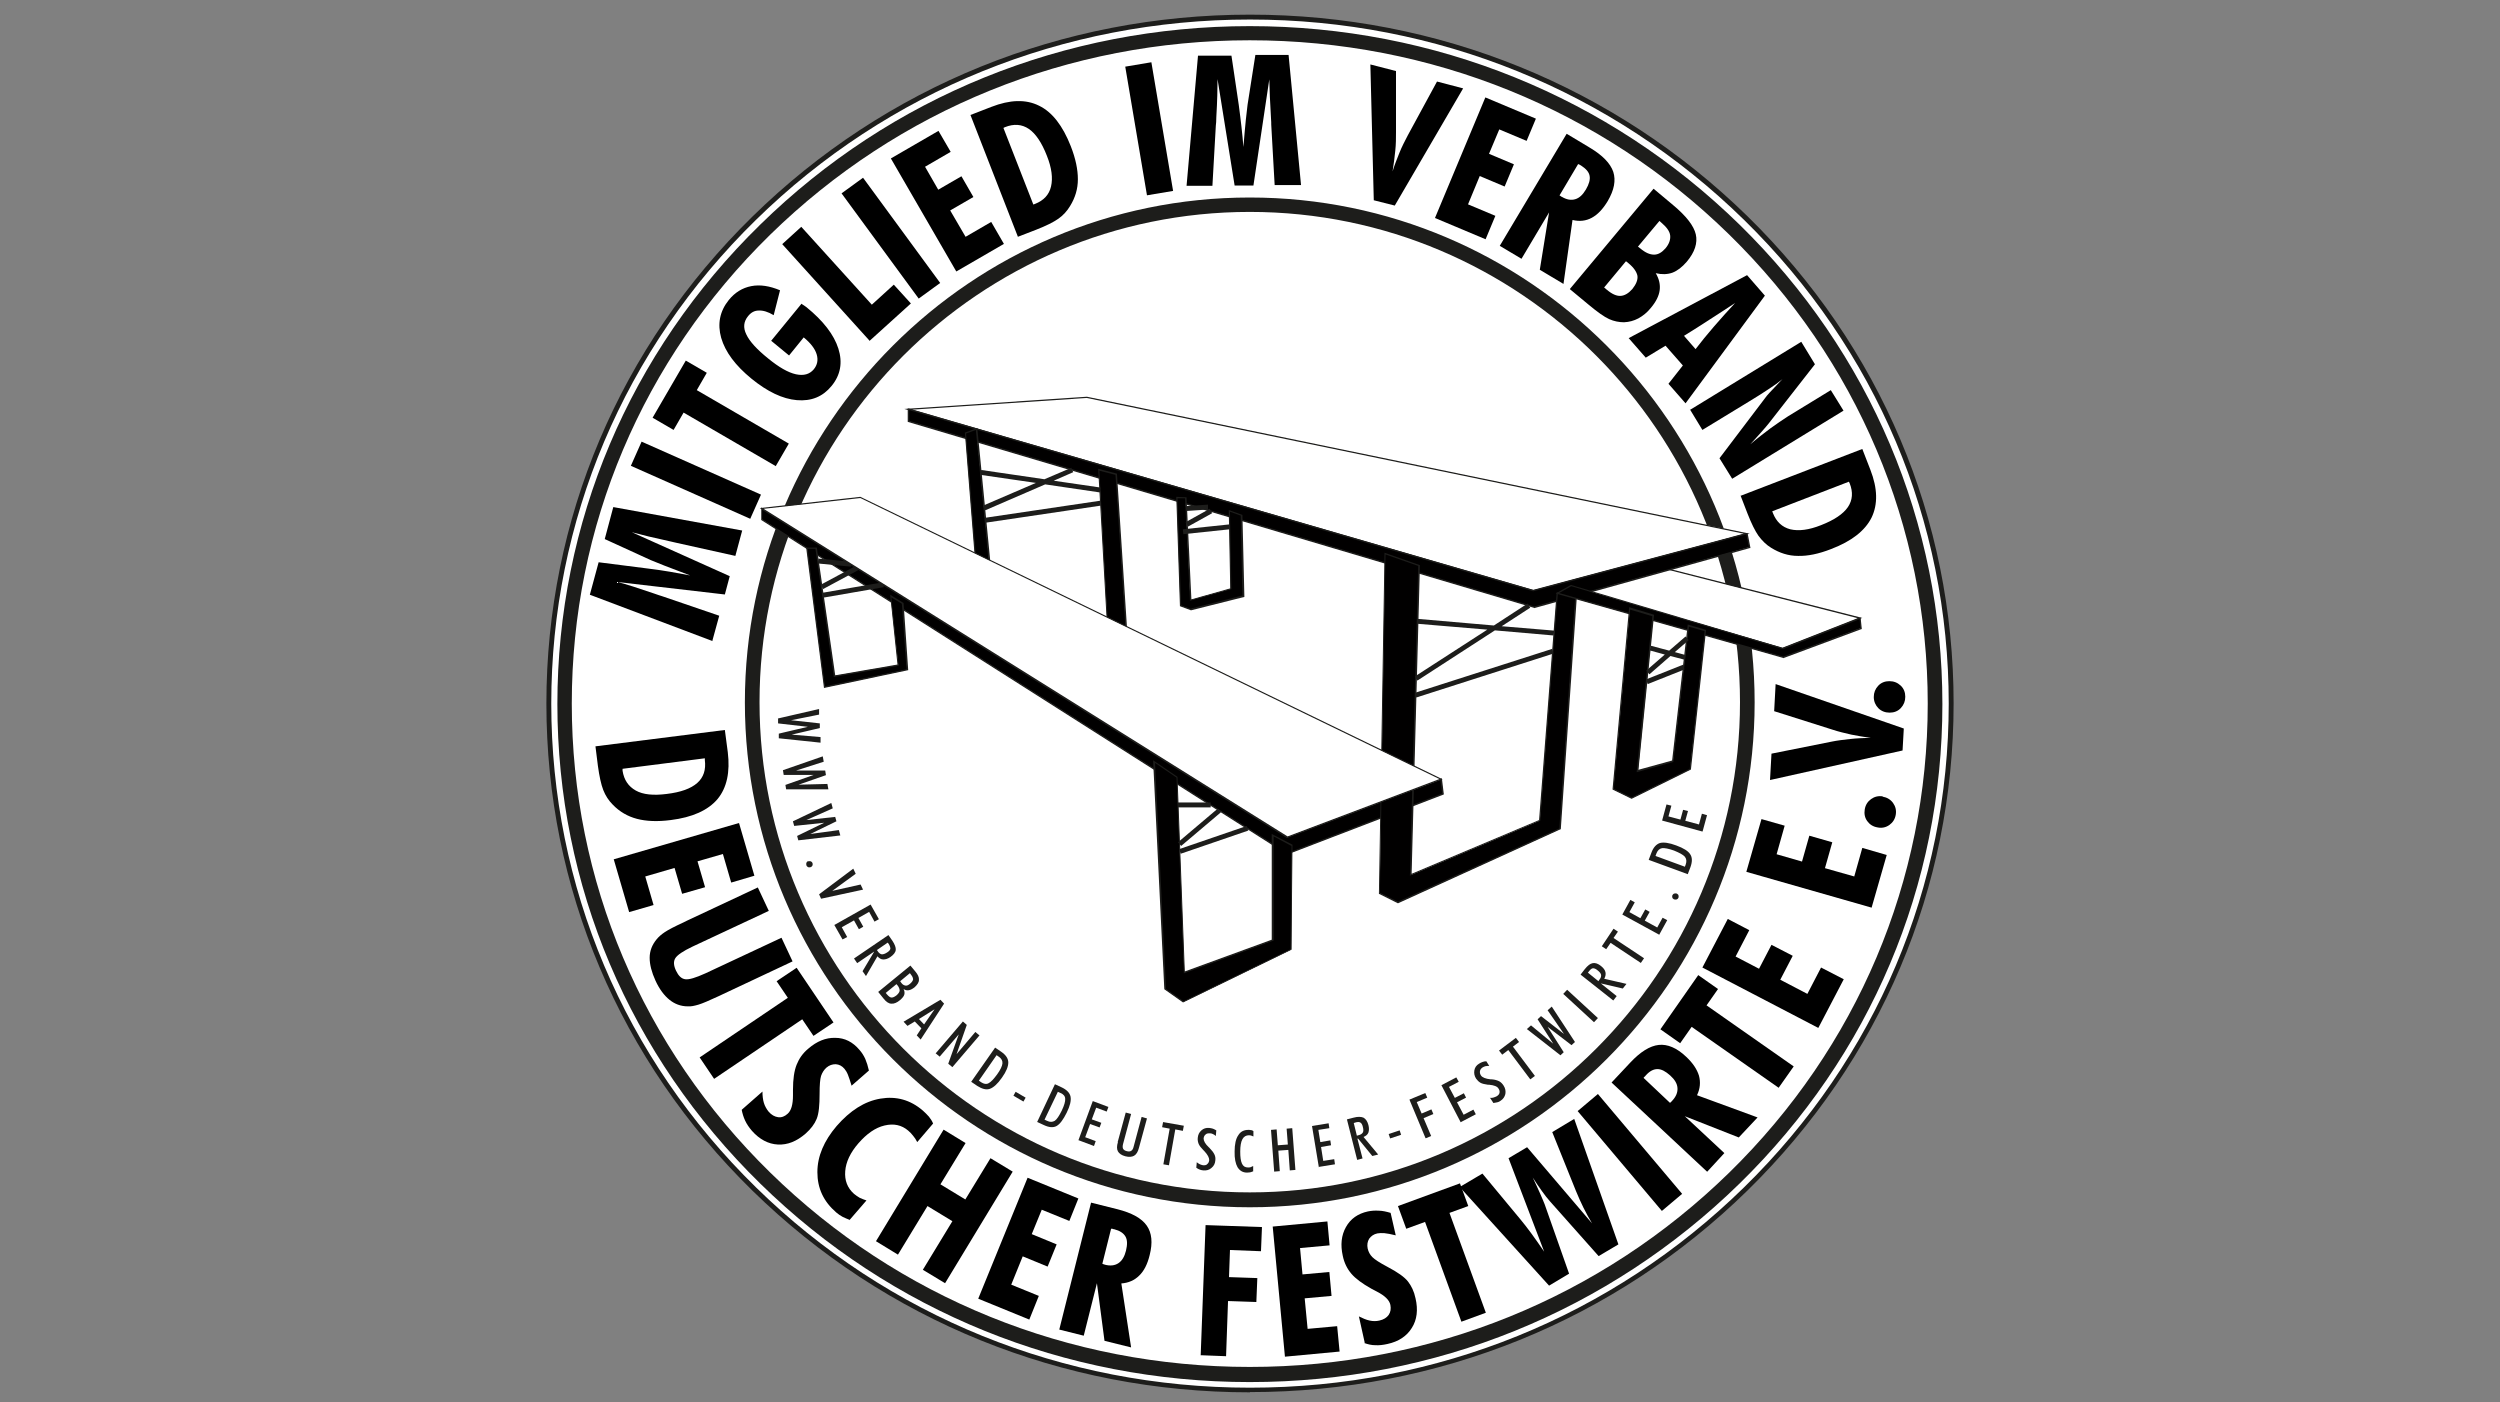 <?xml version="1.0" encoding="UTF-8"?>
<svg id="Ebene_1" xmlns="http://www.w3.org/2000/svg" version="1.1" viewBox="0 0 1024 574.3">
  <rect x="0" y="0" width="1024" height="574.3" fill="#808080" stroke="none"/>
  <!-- Generator: Adobe Illustrator 29.7.1, SVG Export Plug-In . SVG Version: 2.1.1 Build 8)  -->
  <defs>
    <style>
      .st0, .st1 {
        fill: #fff;
      }

      .st0, .st2 {
        fill-rule: evenodd;
      }

      .st3 {
        fill: #1d1d1b;
      }

      .st2 {
        fill: #010000;
      }
    </style>
  </defs>
  <g>
    <ellipse class="st1" cx="512" cy="288.1" rx="287.2" ry="281.1"/>
    <path class="st3" d="M512,570.3c-77,0-149.3-29.3-203.8-82.6-54.4-53.3-84.4-124.1-84.4-199.5s30-146.2,84.4-199.5C362.7,35.3,435,6,512,6s149.3,29.3,203.8,82.6c54.4,53.3,84.4,124.1,84.4,199.5s-30,146.2-84.4,199.5c-54.4,53.3-126.8,82.6-203.8,82.6ZM512,8c-76.4,0-148.3,29.1-202.4,82.1-54,52.9-83.8,123.3-83.8,198.1s29.8,145.2,83.8,198.1c54,52.9,125.9,82.1,202.4,82.1s148.3-29.1,202.4-82.1c54-52.9,83.8-123.3,83.8-198.1s-29.8-145.2-83.8-198.1c-54-52.9-125.9-82.1-202.4-82.1Z"/>
  </g>
  <g>
    <ellipse class="st1" cx="511.9" cy="288.3" rx="280.7" ry="274.8"/>
    <path class="st3" d="M511.9,566.1c-75.8,0-147-28.9-200.5-81.3-53.6-52.5-83.1-122.2-83.1-196.4s29.5-144,83.1-196.4c53.6-52.5,124.8-81.3,200.5-81.3s147,28.9,200.6,81.3c53.6,52.5,83.1,122.2,83.1,196.4s-29.5,144-83.1,196.4c-53.6,52.4-124.8,81.3-200.6,81.3ZM511.9,16.5c-74.2,0-143.9,28.3-196.4,79.6-52.4,51.3-81.3,119.6-81.3,192.1s28.9,140.8,81.3,192.1c52.4,51.3,122.2,79.6,196.4,79.6s143.9-28.3,196.4-79.6c52.4-51.3,81.3-119.6,81.3-192.1s-28.9-140.8-81.3-192.1c-52.4-51.3-122.2-79.6-196.4-79.6Z"/>
  </g>
  <path class="st3" d="M511.9,494.5c-114.1,0-206.8-92.8-206.8-206.8s92.8-206.8,206.8-206.8,206.8,92.8,206.8,206.8-92.8,206.8-206.8,206.8ZM511.9,86.8c-110.7,0-200.8,90.1-200.8,200.8s90.1,200.8,200.8,200.8,200.8-90.1,200.8-200.8-90.1-200.8-200.8-200.8Z"/>
  <g>
    <path class="st3" d="M318.6,294.3l16.9-3.9v2.3c.1,0-11.5,2.3-11.5,2.3l11.8,1.3v1.9c.1,0-11.5,2.7-11.5,2.7l11.8,1v2.3c.1,0-17.1-1.8-17.1-1.8v-1.9c-.1,0,11.9-2.8,11.9-2.8l-12.2-1.4v-1.9Z"/>
    <path class="st3" d="M320.6,315.5l16.4-5.7.4,2.2-11.3,3.6h11.9s.3,1.9.3,1.9l-11.2,3.9,11.8-.3.4,2.2h-17.3c0,0-.3-1.8-.3-1.8l11.6-4.1h-12.3c0,0-.3-1.9-.3-1.9Z"/>
    <path class="st3" d="M324.8,336.4l15.7-7.5.6,2.2-10.8,4.8,11.8-1.3.5,1.8-10.7,5.2,11.7-1.6.6,2.2-17.2,2-.5-1.8,11.1-5.4-12.3,1.3-.5-1.8Z"/>
    <path class="st3" d="M331.1,352.8c.4-.1.7-.1,1,0,.3.1.6.4.7.7.1.3.1.7,0,1-.2.3-.4.6-.8.7-.3.1-.7.1-1,0-.3-.2-.6-.4-.7-.8-.1-.4-.1-.7,0-1,.1-.3.4-.6.7-.7Z"/>
    <path class="st3" d="M336.3,368.1l-.8-1.8,14-10.5,1,2.1-9.6,7,11.6-2.6,1,2.1-17.1,3.7Z"/>
    <path class="st3" d="M341.7,378.9l14.9-8.4,3.4,6-1.8,1-2.2-4-4.4,2.5,2,3.6-1.8,1-2-3.6-5,2.8,2.2,4-1.9,1-3.4-6Z"/>
    <path class="st3" d="M358,389.8l-6.9,4.7-1.3-1.9,14.1-9.6,1.6,2.3c1,1.5,1.5,2.8,1.4,3.8-.1,1-.9,2-2.2,2.9-1,.7-2,1-2.9,1-.9,0-1.7-.5-2.4-1.3l-4.7,8.1-1.4-2,4.7-7.9h0ZM359.1,389l.4.6c.5.8,1.1,1.2,1.7,1.3.6,0,1.3-.2,2.2-.8.8-.5,1.2-1,1.3-1.5,0-.5-.2-1.2-.7-2l-.4-.5-4.5,3.1Z"/>
    <path class="st3" d="M359.7,406.3l13.2-10.8,2,2.4c1.1,1.3,1.6,2.4,1.5,3.5,0,1-.7,2-1.8,3-.9.7-1.7,1.1-2.4,1.2-.7.1-1.4,0-2.1-.5.4.8.5,1.6.3,2.3-.2.7-.8,1.4-1.7,2.2-1.3,1.1-2.5,1.6-3.6,1.5-1.1,0-2.2-.8-3.2-2.1l-2.1-2.6ZM362.8,406.7l.5.6c.7.8,1.3,1.3,1.9,1.3.6,0,1.2-.3,2-.9.8-.7,1.2-1.3,1.3-1.9,0-.6-.2-1.3-.8-2.1l-.5-.6-4.4,3.6ZM368.7,401.9l.5.7c.5.7,1.1,1,1.7,1.1s1.2-.2,1.9-.8c.7-.6,1.1-1.2,1.2-1.7,0-.5-.2-1.2-.8-1.9l-.5-.7-4.1,3.4Z"/>
    <path class="st3" d="M370.1,418.5l15.1-9,1.5,1.6-9.6,14.7-1.6-1.7,1.9-2.9-2.7-2.8-3,1.8-1.6-1.7ZM382.8,413.4l-6.4,4,2.1,2.2,4.3-6.2Z"/>
    <path class="st3" d="M383.3,431.4l11.1-13,1.6,1.4-4.2,12,7.7-9.1,1.7,1.4-11.1,13-1.7-1.4,4.3-12-7.8,9.1-1.7-1.4Z"/>
    <path class="st3" d="M397.8,443.1l9.8-14,2.5,1.7c1.9,1.3,2.9,2.8,2.9,4.4,0,1.6-.8,3.7-2.6,6.2-1.8,2.6-3.5,4.1-5,4.6-1.5.5-3.2,0-5.1-1.2l-2.5-1.7ZM400.9,442.6l1,.7c1.1.7,2.1.9,3,.4,1-.5,2.1-1.7,3.5-3.6,1.4-1.9,2.1-3.5,2.2-4.5.1-1.1-.4-2-1.4-2.7l-1-.7-7.3,10.5Z"/>
    <path class="st3" d="M415.1,448.8l.9-1.6,4.1,2.4-.9,1.6-4.1-2.4Z"/>
    <path class="st3" d="M424.8,459.6l7.3-15.5,2.8,1.3c2.1,1,3.3,2.3,3.6,3.8.3,1.6-.2,3.8-1.6,6.6-1.4,2.8-2.7,4.6-4.1,5.4-1.4.8-3.2.6-5.3-.4l-2.8-1.3ZM427.8,458.6l1.1.5c1.2.6,2.2.5,3.1,0,.9-.6,1.8-2,2.9-4.2,1-2.1,1.5-3.8,1.4-4.8,0-1.1-.7-1.9-1.9-2.4l-1.1-.5-5.5,11.5Z"/>
    <path class="st3" d="M441.7,467.1l5.9-16.1,6.4,2.4-.7,1.9-4.3-1.6-1.8,4.8,3.9,1.4-.7,1.9-3.9-1.4-2,5.4,4.3,1.6-.7,2-6.4-2.4Z"/>
    <path class="st3" d="M457.8,467.8l3.3-12.1,2.2.6-3.3,12.3c-.2.8-.2,1.4,0,1.9.3.5.7.8,1.5,1,.7.2,1.3.2,1.8-.1.5-.3.8-.8,1-1.6l3.3-12.3,2.2.6-3.3,12.1c-.4,1.6-1.1,2.7-2,3.2s-2.1.6-3.6.2c-1.5-.4-2.5-1.1-3-2-.5-.9-.5-2.2,0-3.8Z"/>
    <path class="st3" d="M476.5,477l2.6-14.7-3.1-.6.4-2.1,8.5,1.5-.4,2.1-3.1-.6-2.6,14.7-2.3-.4Z"/>
    <path class="st3" d="M490.1,476c.5.4,1,.7,1.4.9.4.2.9.3,1.3.4.7,0,1.3,0,1.7-.5.5-.4.7-.9.8-1.6,0-1-.6-2.2-2-3.7-.2-.2-.3-.3-.4-.4-.9-.9-1.6-1.8-1.9-2.5-.3-.7-.5-1.6-.4-2.5.1-1.3.6-2.3,1.5-3.1.9-.8,1.9-1.1,3.2-1,.5,0,1,.2,1.5.3.5.2.9.4,1.4.7l-.2,2.3c-.4-.4-.8-.6-1.2-.8-.4-.2-.8-.3-1.2-.3-.7,0-1.3,0-1.8.5-.5.4-.7.9-.8,1.6,0,1,.6,2.2,2.2,3.7.1.1.3.2.3.3.9.9,1.5,1.7,1.9,2.5s.5,1.6.4,2.5c-.1,1.3-.6,2.3-1.6,3.1-.9.8-2,1.1-3.3,1-.5,0-1-.2-1.4-.3-.5-.2-1-.4-1.5-.8l.2-2.3Z"/>
    <path class="st3" d="M513.2,479.8c-.4.2-.8.3-1.2.4-.4,0-.8.1-1.2.1-1.8,0-3-.8-3.9-2.2-.8-1.4-1.3-3.6-1.2-6.5,0-2.9.5-5.2,1.5-6.6.9-1.5,2.3-2.2,4.1-2.2.4,0,.8,0,1.1.1.4,0,.7.2,1,.4v2.2c-.4-.2-.7-.3-1-.4-.3,0-.6-.1-.8-.1-1.2,0-2.1.5-2.7,1.6-.6,1.1-.9,2.8-.9,5.1,0,2.2.2,3.8.7,4.9.5,1.1,1.3,1.6,2.5,1.6.3,0,.6,0,1-.1.3-.1.7-.3,1.1-.5v2.2Z"/>
    <path class="st3" d="M521.9,479.9l-1.3-17.1,2.3-.2.5,6.5,4.1-.3-.5-6.5,2.3-.2,1.3,17.1-2.3.2-.6-8.4-4.1.3.6,8.4-2.3.2Z"/>
    <path class="st3" d="M540.2,478.1l-2.8-16.9,6.8-1.1.3,2-4.5.7.8,5,4.1-.7.3,2-4.1.7.9,5.7,4.5-.7.3,2.1-6.8,1.1Z"/>
    <path class="st3" d="M556,466.4l2.1,8.1-2.2.6-4.2-16.6,2.7-.7c1.8-.5,3.2-.4,4.1,0,.9.5,1.6,1.5,2,3,.3,1.2.3,2.2,0,3.1-.3.8-1,1.4-2,1.8l6,7.2-2.4.6-5.8-7.1h0ZM555.7,465.2l.7-.2c.9-.2,1.5-.6,1.8-1.1.3-.5.3-1.3,0-2.4-.2-.9-.6-1.5-1-1.7-.4-.3-1.2-.3-2.1,0l-.6.2,1.3,5.3Z"/>
    <path class="st3" d="M569.4,466.3l-.6-1.8,4.5-1.5.6,1.8-4.5,1.5Z"/>
    <path class="st3" d="M583.9,466.2l-6.6-15.8,6.5-2.7.8,1.9-4.3,1.8,2,4.7,4-1.7.8,1.9-4,1.7,3.1,7.3-2.1.9Z"/>
    <path class="st3" d="M598.3,459.7l-7.9-15.2,6.1-3.2,1,1.8-4,2.1,2.4,4.5,3.7-1.9.9,1.8-3.7,1.9,2.7,5.1,4-2.1,1,1.9-6.1,3.2Z"/>
    <path class="st3" d="M610.2,449.7c.6,0,1.2,0,1.7-.2s.9-.3,1.2-.5c.6-.4,1-.8,1.1-1.4.1-.6,0-1.1-.4-1.7-.5-.9-1.8-1.4-3.9-1.6-.2,0-.4,0-.5,0-1.3-.2-2.3-.4-3-.8-.7-.4-1.3-1-1.8-1.7-.7-1.1-.9-2.2-.7-3.4.2-1.2.9-2.1,1.9-2.7.4-.3.9-.5,1.4-.7.5-.2,1-.3,1.6-.3l1.2,1.9c-.5,0-1,0-1.5.1s-.8.3-1.2.5c-.6.4-1,.9-1.1,1.5s0,1.2.4,1.8c.5.8,1.9,1.4,4,1.6.2,0,.4,0,.5,0,1.2.1,2.2.4,3,.8.7.4,1.3,1,1.8,1.8.7,1.1.9,2.2.7,3.4-.3,1.2-.9,2.1-2,2.8-.4.3-.8.5-1.3.6-.5.1-1,.2-1.6.3l-1.3-2Z"/>
    <path class="st3" d="M626.8,442.1l-9-12-2.5,1.9-1.3-1.7,6.9-5.2,1.3,1.7-2.5,1.9,9,12-1.9,1.4Z"/>
    <path class="st3" d="M639.1,432.2l-13.7-10.7,1.7-1.5,9.1,7.5-6.4-10,1.4-1.3,9.4,7.3-6.7-9.7,1.7-1.5,9.5,14.5-1.4,1.3-9.8-7.5,6.6,10.4-1.4,1.3Z"/>
    <path class="st3" d="M652.9,418.7l-12.6-11.6,1.6-1.7,12.6,11.6-1.6,1.7Z"/>
    <path class="st3" d="M655.7,402.8l6.5,5.2-1.4,1.8-13.4-10.6,1.7-2.2c1.2-1.5,2.2-2.3,3.3-2.5,1-.2,2.2.2,3.4,1.2,1,.8,1.6,1.6,1.8,2.5.2.9,0,1.8-.5,2.7l9.1,2.1-1.5,1.9-9-2.1h0ZM654.7,401.9l.4-.6c.6-.7.8-1.4.7-2-.1-.6-.6-1.2-1.5-1.9-.7-.6-1.3-.8-1.8-.8-.5,0-1.1.5-1.7,1.3l-.4.5,4.2,3.4Z"/>
    <path class="st3" d="M672.2,394.5l-12.5-8.3-1.8,2.6-1.8-1.2,4.8-7.2,1.8,1.2-1.8,2.6,12.5,8.3-1.3,1.9Z"/>
    <path class="st3" d="M679.5,382.8l-15-8.2,3.3-6,1.8,1-2.2,4,4.5,2.5,2-3.6,1.8,1-2,3.6,5.1,2.8,2.2-4,1.9,1-3.3,6Z"/>
    <path class="st3" d="M685.7,368.4c-.3-.2-.6-.4-.7-.7s-.1-.7,0-1c.2-.3.4-.6.8-.7s.7-.1,1,0c.3.2.6.4.7.7.1.3.1.7,0,1s-.4.6-.7.7c-.3.1-.7.1-1,0Z"/>
    <path class="st3" d="M691.4,358.1l-16.1-5.9,1.1-2.9c.8-2.2,2-3.5,3.5-4,1.5-.4,3.8-.1,6.7,1,3,1.1,4.9,2.3,5.7,3.6.9,1.3.9,3.1.1,5.3l-1.1,2.9ZM690.1,355.1l.4-1.1c.4-1.2.3-2.2-.4-3.1-.7-.8-2.2-1.6-4.4-2.5-2.2-.8-3.9-1.1-4.9-1-1.1.2-1.8.9-2.3,2.1l-.4,1.1,12,4.4Z"/>
    <path class="st3" d="M697.3,340.6l-16.5-4.5,1.8-6.6,2,.5-1.2,4.4,4.9,1.3,1.1-4,2,.5-1.1,4,5.6,1.5,1.2-4.4,2.1.6-1.8,6.6Z"/>
  </g>
  <g>
    <g>
      <polygon class="st2" points="527.3 342.9 312.1 208.3 312.1 212.8 527.3 349.7 591.1 325.2 590.3 319.2 527.3 342.9 527.3 342.9"/>
      <path class="st3" d="M527.3,350h-.1c0,0-215.4-137-215.4-137v-5.2l.4.3,215.2,134.5,63.2-23.8.8,6.6-64.1,24.6ZM312.3,212.7l215,136.7,63.4-24.4-.7-5.5-62.8,23.7h-.1c0,0-214.9-134.4-214.9-134.4v3.9Z"/>
    </g>
    <g>
      <polygon class="st2" points="334.3 224.5 330.5 224.6 337.7 281.5 371.6 274.3 369.7 247.1 364.8 244.1 367.9 272.4 341.8 276.9 334.3 224.5 334.3 224.5"/>
      <path class="st3" d="M337.5,281.8l-7.3-57.5h4.4s0,.2,0,.2l7.5,52.1,25.5-4.4-3-28.6,5.5,3.4,1.9,27.5-34.5,7.3ZM330.8,224.8l7.1,56.3,33.4-7-1.9-26.8-4.3-2.6,3,28-26.6,4.6v-.3s-7.5-52.2-7.5-52.2h-3.2Z"/>
    </g>
    <g>
      <polygon class="st2" points="482.1 318.4 472.7 312 477.2 405.1 484.7 410.4 528.9 388.9 529.2 346.3 521.3 342.2 521.3 385.1 485.1 398.3 482.1 318.4 482.1 318.4"/>
      <path class="st3" d="M484.7,410.7l-7.8-5.5h0c0-.1-4.6-93.8-4.6-93.8l10,6.8,3,79.7,35.6-13v-43.3l8.5,4.4v.2s-.4,42.8-.4,42.8l-44.4,21.6ZM477.5,405l7.3,5.1,43.8-21.3.4-42.3-7.3-3.9v42.7h-.2c0,0-36.6,13.4-36.6,13.4l-3-80.2-8.8-6,4.5,92.4Z"/>
    </g>
    <g>
      <polygon class="st0" points="445.2 162.7 372 167.6 628 241.9 715.5 218.5 445.2 162.7 445.2 162.7"/>
      <path class="st3" d="M628,242.2h0s-257.6-74.7-257.6-74.7l74.8-5h0s271.5,56.1,271.5,56.1l-88.7,23.7ZM373.6,167.8l254.4,73.8,86.2-23-269.1-55.6-71.5,4.8Z"/>
    </g>
    <g>
      <polygon class="st0" points="645.7 241.1 677.4 231.7 761.9 253.2 730.2 265.6 645.7 241.1 645.7 241.1"/>
      <path class="st3" d="M730.2,265.9h0s-85.4-24.8-85.4-24.8l32.7-9.7h0s85.3,21.7,85.3,21.7l-32.6,12.8ZM646.7,241.1l83.4,24.2,30.8-12.1-83.5-21.3-30.7,9.1Z"/>
    </g>
    <g>
      <polygon class="st2" points="628 241.9 372 167.6 372 172.5 628.4 248.7 716.6 224.1 715.5 218.5 628 241.9 628 241.9"/>
      <path class="st3" d="M628.4,249h0s-256.6-76.2-256.6-76.2v-5.5h.4c0,.1,255.9,74.4,255.9,74.4l87.7-23.4,1.2,6.2h-.3c0,0-88.3,24.6-88.3,24.6ZM372.3,172.3l256.1,76.1,87.9-24.4-1-5.1-87.3,23.3h0s-255.6-74.2-255.6-74.2v4.3Z"/>
    </g>
    <g>
      <polygon class="st2" points="399.9 175.7 395.4 177.4 399.9 233.6 405.9 237.3 399.9 175.7 399.9 175.7"/>
      <path class="st3" d="M406.3,237.9l-6.6-4.2h0c0-.1-4.5-56.5-4.5-56.5l5.1-1.9,6.1,62.6ZM400.2,233.4l5.4,3.4-5.9-60.7-4,1.5,4.5,55.8Z"/>
    </g>
    <g>
      <polygon class="st2" points="581.3 231.7 567.3 226.8 565.1 365.9 572.6 369.7 639 339.5 645.7 241.1 637.8 243 630.7 336.1 577.9 358.4 581.3 231.7 581.3 231.7"/>
      <path class="st3" d="M572.6,370l-7.8-3.9,2.3-139.7,14.5,5.1v.2s-3.4,126.2-3.4,126.2l52.2-22,7.2-93.2,8.5-2v.4s-6.8,98.6-6.8,98.6h-.2c0,0-66.5,30.3-66.5,30.3ZM565.3,365.7l7.3,3.6,66.1-30,6.7-97.9-7.3,1.7-7.2,93.1h-.2c0,0-53.2,22.5-53.2,22.5l3.4-126.9-13.4-4.7-2.3,138.6Z"/>
    </g>
    <g>
      <polygon class="st2" points="457.2 194.4 450.1 192.5 453.8 259.2 461.7 264.1 457.2 194.4 457.2 194.4"/>
      <path class="st3" d="M462.1,264.6l-8.5-5.3-3.8-67.3,7.7,2,4.6,70.5ZM454.1,259l7.3,4.5-4.5-69-6.6-1.7,3.7,66.2Z"/>
    </g>
    <g>
      <polygon class="st2" points="643.4 239.9 637.8 243 730.4 269.2 762.3 257.3 761.9 253.2 730.2 265.6 643.4 239.9 643.4 239.9"/>
      <path class="st3" d="M730.4,269.5h0s-93.2-26.4-93.2-26.4l6.2-3.5h.1s86.7,25.8,86.7,25.8l31.9-12.5.5,4.8h-.2c0,0-32,11.9-32,11.9ZM638.6,242.9l91.8,26,31.6-11.7-.3-3.6-31.4,12.3h0s-86.7-25.8-86.7-25.8l-4.8,2.7Z"/>
    </g>
    <g>
      <polygon class="st2" points="677.2 252.1 667.6 249.1 660.8 323.3 668.3 326.9 692.3 315.1 698.5 258.3 691.6 256.2 685.2 311.8 670.9 315.8 677.2 252.1 677.2 252.1"/>
      <path class="st3" d="M668.3,327.2l-7.8-3.8v-.2s6.8-74.5,6.8-74.5l10.2,3.1v.2s-6.4,63.3-6.4,63.3l13.8-3.8,6.4-55.7,7.5,2.2v.2s-6.2,57-6.2,57l-24.3,12ZM661.1,323.1l7.2,3.5,23.8-11.7,6.1-56.4-6.4-1.8-6.4,55.4-15,4.2v-.4s6.4-63.5,6.4-63.5l-9.1-2.7-6.7,73.6Z"/>
    </g>
    <path class="st3" d="M483.6,349.7l-.6-1.9,27.7-9.5.6,1.9-27.7,9.5ZM483.8,346.5l-1.3-1.5,16.3-13.8,1.3,1.5-16.3,13.8ZM495.9,330.7h-13.4v-2h13.4v2ZM580.1,285.7l-.6-1.9,56.2-18,.6,1.9-56.2,18ZM674.9,280.2l-.7-1.9,15.1-6,.7,1.9-15.1,6ZM580.6,278.8l-1.1-1.7,29.7-19.2-28.6-2.4.2-2,31.1,2.7,13.8-9,1.1,1.7-11.7,7.6,21.5,1.8-.2,2-24.1-2.1-31.8,20.6ZM675.6,276.2l-1.3-1.5,7.6-6.6-6.2-1.7.5-1.9,7.5,2,6.7-5.8,1.3,1.5-5.7,4.9,4.4,1.2-.5,1.9-5.7-1.5-8.6,7.5ZM337.2,244.8l-.3-2,24.8-4.3.3,2-24.8,4.3ZM337.1,241.3l-.9-1.8,14.5-7.8.9,1.8-14.5,7.8ZM348.5,232.1l-13.5-1.3.2-2,13.5,1.3-.2,2ZM403.7,214.1l-.3-2,47.2-7,.3,2-47.2,7ZM403.5,208.9l-.8-1.8,21.6-9.3-22.7-3.3.3-2,25.9,3.8,11-4.7.8,1.8-8,3.5,19.2,2.8-.3,2-22.4-3.3-24.5,10.6Z"/>
    <g>
      <polygon class="st2" points="485.6 203.9 482 203.8 483.5 248.1 487.6 249.6 509.2 244.2 508.5 211 503.5 209.2 504.1 241.2 487.6 245.8 485.6 203.9 485.6 203.9"/>
      <path class="st3" d="M487.6,249.9l-4.3-1.6-1.5-44.8,4.2.2,2,41.8,15.9-4.5-.6-32.1,5.6,2,.8,33.6-21.9,5.5ZM483.8,247.9l3.8,1.4,21.3-5.4-.7-32.7-4.4-1.6.6,31.7-17,4.8-2-42h-3.1c0-.1,1.5,43.7,1.5,43.7Z"/>
    </g>
    <path class="st3" d="M484.7,218.8l-.2-2,19-2,.2,2-19,2ZM486.6,215.7l-1-1.8,9.9-5.5,1,1.8-9.9,5.5ZM485.9,209.3v-2c-.1,0,8.9-.6,8.9-.6v2c.1,0-8.9.6-8.9.6Z"/>
    <g>
      <polygon class="st0" points="352.4 203.8 312.1 208.3 527.3 342.9 590.3 319.2 352.4 203.8 352.4 203.8"/>
      <path class="st3" d="M527.3,343.2h-.1c0,0-216-135.1-216-135.1l41.2-4.6h0s238.5,115.7,238.5,115.7l-.6.2-63.1,23.8ZM312.9,208.5l214.5,134.1,62.2-23.5-237.2-115.1-39.5,4.4Z"/>
    </g>
  </g>
  <g>
    <path d="M291.9,262.6l-50.3-19,3.6-13.3,20.4,2.6c3.1.4,6.1.8,8.9,1.3,2.8.5,5.5,1,8.2,1.5-4.4-1.7-7.9-3-10.5-4-2.5-1-4.4-1.8-5.7-2.3l-18.8-8.6,3.5-13.1,52.8,9.6-2.8,10.4-24.3-5.4c-.6-.1-1.4-.3-2.6-.6-6.4-1.4-11.5-2.6-15.5-3.7l40.1,18-2,7.5-43.9-5.1c3.5.9,8.5,2.5,14.9,4.7,1.5.5,2.5.9,3.3,1.1l23.4,8-2.8,10.2Z"/>
    <path d="M307.3,212.5l-48.9-21.7,4.4-9.9,48.9,21.7-4.4,9.9Z"/>
    <path d="M317.7,190.9l-37.7-21.9-4.1,7.1-8.6-5,13.6-23.4,8.6,5-4.1,7.1,37.7,21.9-5.4,9.3Z"/>
    <path d="M315.7,139.8l12.6-15.4c.2.2.5.4,1,.7.4.3.8.6,1,.7,6.9,5.6,11.3,11.3,13.1,17,1.8,5.7.9,10.8-2.8,15.3-3.6,4.4-8.3,6.3-14.2,5.8-5.9-.5-12.1-3.5-18.6-8.8-6.6-5.4-10.7-10.9-12.4-16.7-1.6-5.7-.6-10.9,3.1-15.5,2.5-3.1,5.6-5,9.2-5.7,3.6-.7,7.5-.1,11.8,1.7l-2.6,10.2c-2.3-1.4-4.4-2-6.1-1.9-1.8,0-3.2.8-4.4,2.3-1.8,2.2-2.1,4.7-.7,7.5,1.3,2.8,4.3,6.1,8.9,9.8,4.4,3.6,8.2,5.8,11.4,6.5s5.6,0,7.3-2c1.5-1.8,1.9-3.9,1.2-6.2-.7-2.3-2.5-4.6-5.3-6.9l-6,7.4-7.3-6Z"/>
    <path d="M356.3,139.7l-35.9-39.7,7.8-7.1,28.9,31.9,9-8.2,7,7.7-16.8,15.2Z"/>
    <path d="M376.3,122.3l-31.6-43.1,8.8-6.4,31.6,43.1-8.8,6.4Z"/>
    <path d="M391.7,111.2l-26.8-46.3,19.5-11.3,5,8.6-10.5,6.1,5.4,9.4,9.5-5.5,4.9,8.5-9.5,5.5,6.3,10.8,10.5-6.1,5.2,9-19.5,11.3Z"/>
    <path d="M416.9,96.9l-19.4-49.8,8.5-3.3c7.7-3,14.2-3.2,19.6-.5,5.4,2.6,9.7,8.2,13,16.6,2,5.1,2.9,9.6,2.9,13.5,0,4-1.1,7.6-3.2,11-1.2,2-2.8,3.8-4.8,5.2s-5,2.9-9.1,4.5l-7.5,2.9ZM423.2,83.8l.8-.3c3.5-1.4,5.7-3.7,6.5-7.1.8-3.4.3-7.6-1.7-12.6-2.1-5.4-4.6-9.1-7.4-11-2.8-1.9-6.1-2.2-9.8-.7l-.6.3,12.3,31.5Z"/>
    <path d="M469.8,80l-8.9-52.7,10.7-1.8,8.9,52.7-10.7,1.8Z"/>
    <path d="M486,76.3l4.7-53.5h13.7c0-.1,3,20.2,3,20.2.4,3.1.8,6.1,1.1,8.9.3,2.8.6,5.6.8,8.3.4-4.7.7-8.4,1-11.2.3-2.7.5-4.7.7-6.1l3.2-20.4h13.6c0-.1,5.1,53.3,5.1,53.3h-10.8c0,.1-1.4-24.7-1.4-24.7,0-.6,0-1.5-.1-2.6-.4-6.5-.6-11.8-.7-16l-6.5,43.5h-7.7c0,0-7-43.6-7-43.6,0,3.6-.1,8.8-.5,15.6,0,1.5-.1,2.7-.2,3.4l-1.4,24.7h-10.6Z"/>
    <path d="M562.7,82l-1.4-55.6,10.5,2.7v25c0,2.4,0,5-.3,7.7-.3,2.7-.6,5.5-1.1,8.4.8-2.6,1.8-5.1,2.8-7.6s2.2-4.8,3.4-7.1l12-22.1,10.7,2.8-28,48-8.7-2.2Z"/>
    <path d="M587.8,89.2l20.6-49.3,20.7,8.7-3.8,9.1-11.2-4.7-4.2,10,10.2,4.3-3.8,9.1-10.2-4.3-4.8,11.6,11.2,4.7-4,9.6-20.7-8.7Z"/>
    <path d="M614.3,100.7l27.4-45.9,9.5,5.7c5.2,3.1,8.4,6.4,9.6,9.9,1.1,3.5.4,7.4-2.3,12-2,3.3-4.1,5.5-6.5,6.8-2.4,1.3-5,1.6-7.9.9l-3.7,26.2-9.7-5.8,3.8-23.5-11.3,19-8.9-5.3ZM638.7,80c.1,0,.3.2.5.3.2.2.4.3.5.3,2,1.2,3.8,1.5,5.5,1,1.7-.5,3.1-1.8,4.4-4,1.3-2.2,1.8-4.1,1.5-5.6-.3-1.6-1.5-2.9-3.5-4.2-.3-.2-.6-.3-.7-.4-.2,0-.3-.2-.5-.2l-7.6,12.8Z"/>
    <path d="M643,118.4l34.3-41.1,8,6.7c5.4,4.5,8.5,8.5,9.3,12,.8,3.5-.4,7.3-3.7,11.2-1.9,2.2-3.8,3.7-5.9,4.5-2,.7-4.3.8-6.8.2,1.4,2.4,1.9,4.7,1.6,7-.3,2.3-1.5,4.7-3.6,7.2-1.5,1.9-3.3,3.3-5.1,4.3-1.9,1-3.8,1.5-5.9,1.6-2,0-4.1-.4-6.1-1.3-2-.9-4.8-2.9-8.4-5.9l-7.6-6.3ZM657,117.7c.1.1.3.3.6.5.2.2.4.4.6.5,2.1,1.8,4,2.6,5.6,2.5s3.2-1,4.8-2.8c1.6-2,2.3-3.8,2.1-5.4-.3-1.6-1.5-3.4-3.7-5.2l-1-.8-8.9,10.7ZM670.9,101l.9.7c2.1,1.8,4,2.6,5.7,2.6,1.7,0,3.2-.9,4.7-2.6,1.5-1.8,2.1-3.6,1.9-5.3s-1.5-3.4-3.6-5.2l-.8-.7-8.7,10.4Z"/>
    <path d="M667.1,138.5l48.5-25.8,7.3,8.4-32.5,44.1-7-8,5.9-7.5-7.1-8.1-8.1,4.9-7-8ZM689.8,137.6l4.7,5.4c2.3-3,4.8-6.1,7.5-9.2,2.7-3.1,5.6-6.4,8.7-9.7-3.4,2.2-6.8,4.5-10.3,6.7-3.5,2.3-7,4.5-10.7,6.8Z"/>
    <path d="M692.2,167.9l45.6-27.9,5.6,9.2-18.9,24.2c-.6.8-1.6,1.9-2.9,3.4-1.3,1.5-2.9,3.2-4.7,5.2,2.9-2.5,5.7-4.6,8.2-6.5,2.6-1.9,5-3.5,7.3-5l17.5-10.7,5.2,8.4-45.6,27.9-5.2-8.4,19.4-25.6c.3-.4,1.6-1.8,3.9-4.2,1-1.1,1.9-2,2.5-2.6-1.6,1.3-3.5,2.7-5.7,4.1-2.2,1.5-4.8,3.1-7.9,5l-19.2,11.7-5.1-8.4Z"/>
    <path d="M712.9,203.1l49.9-19.2,3.3,8.5c3,7.7,3.1,14.2.5,19.6-2.7,5.4-8.2,9.7-16.6,12.9-5.1,2-9.6,2.9-13.5,2.8-4,0-7.6-1.2-11-3.3-2-1.2-3.7-2.9-5.2-4.9-1.4-2-2.9-5-4.5-9.1l-2.9-7.5ZM725.9,209.4l.3.8c1.4,3.5,3.7,5.7,7.1,6.6,3.4.8,7.6.3,12.6-1.7,5.4-2.1,9.1-4.6,11-7.4,1.9-2.8,2.2-6.1.7-9.8l-.3-.6-31.6,12.2Z"/>
  </g>
  <g>
    <path d="M243.9,305.7l53-6.7,1.2,9.1c1,8.2-.4,14.6-4.2,19.2-3.9,4.6-10.3,7.5-19.2,8.6-5.4.7-10,.5-13.8-.5-3.8-1-7.1-2.9-9.9-5.8-1.7-1.7-3-3.7-3.9-6-.9-2.3-1.6-5.6-2.2-9.9l-1-8ZM255,314.9v.8c.6,3.8,2.4,6.4,5.4,8.1s7.3,2.1,12.7,1.4c5.8-.7,9.9-2.2,12.5-4.5,2.6-2.3,3.6-5.4,3.1-9.4v-.7c0,0-33.7,4.3-33.7,4.3Z"/>
    <path d="M251.3,352l51.4-14.9,6.3,21.6-9.5,2.8-3.4-11.7-10.4,3,3.1,10.6-9.4,2.7-3.1-10.6-12,3.5,3.4,11.7-10,2.9-6.3-21.6Z"/>
    <path d="M324.6,393.8l-30.4,14.3c-3.7,1.7-6.4,2.9-8.1,3.4-1.7.5-3.1.8-4.4.7-2.9,0-5.4-1-7.5-2.7s-4.1-4.3-5.7-7.8c-1.6-3.5-2.4-6.6-2.4-9.4,0-2.8,1-5.3,2.8-7.5.8-1,1.9-2,3.4-3,1.5-1,4-2.3,7.7-4l1.4-.7,29-13.6,4.5,9.6-31.2,14.6c-4,1.9-6.3,3.5-7.1,4.8-.8,1.3-.7,3,.3,5.1,1,2.1,2.2,3.3,3.8,3.5s4.2-.6,8.2-2.4l31.2-14.6,4.5,9.6Z"/>
    <path d="M286.6,433.1l36.1-24.4-4.6-6.8,8.2-5.5,15.1,22.4-8.2,5.5-4.6-6.8-36.1,24.4-6-8.9Z"/>
    <path d="M304,454.4l8.3-7.3c0,1.8.2,3.4.6,4.7s1.1,2.5,1.9,3.5c1.2,1.4,2.5,2.1,3.9,2.3,1.4.2,2.7-.3,3.9-1.4,1.5-1.3,2.2-3.8,2.2-7.5,0-1,0-1.8,0-2.3,0-4.4.5-7.8,1.5-10.3s2.5-4.7,4.8-6.6c3.5-3,7.1-4.5,11-4.4,3.9,0,7.2,1.7,9.9,4.9,1,1.1,1.8,2.4,2.4,3.7.6,1.4,1.1,3,1.5,4.8l-7.1,6.2c-.6-2-1.1-3.5-1.5-4.5-.4-1-.9-1.8-1.4-2.4-1-1.2-2.2-1.8-3.6-1.9-1.4,0-2.6.4-3.8,1.4-1,.9-1.7,2-2.2,3.4-.4,1.3-.6,3.8-.6,7.3,0,4.7-.3,8.1-1.2,10.3s-2.4,4.1-4.5,6c-3.7,3.2-7.4,4.7-11.4,4.5-3.9-.2-7.5-2.1-10.6-5.6-1.2-1.4-2.1-2.7-2.8-4.2s-1.1-2.9-1.4-4.4Z"/>
    <path d="M348.1,499.7c-1-.4-2-.8-3-1.3-.9-.5-1.8-1.1-2.6-1.8-5.2-4.5-7.7-9.9-7.7-16.5,0-6.5,2.7-12.8,7.9-18.9,5.5-6.3,11.4-10.1,17.9-11.2s12.3.5,17.4,4.9c.9.8,1.8,1.7,2.5,2.5.7.9,1.3,1.8,1.7,2.8l-6.5,7.6c-.5-1-1.1-1.9-1.7-2.6-.6-.8-1.3-1.5-2-2.1-2.7-2.3-5.9-3-9.7-2.1s-7.3,3.4-10.7,7.3c-3.3,3.8-5.1,7.6-5.4,11.4-.3,3.8.9,6.9,3.6,9.3.7.6,1.5,1.1,2.3,1.6.9.4,1.8.8,2.8,1.1l-7,8.1Z"/>
    <path d="M358.8,508.4l27.7-45.7,9,5.5-10.3,16.9,10.2,6.2,10.3-16.9,9.1,5.5-27.7,45.7-9.1-5.5,12.1-19.9-10.2-6.2-12.1,19.9-9-5.5Z"/>
    <path d="M400.7,531.9l20.2-49.5,20.8,8.5-3.7,9.2-11.3-4.6-4.1,10,10.2,4.2-3.7,9.1-10.2-4.2-4.7,11.6,11.3,4.6-3.9,9.7-20.8-8.5Z"/>
    <path d="M433.9,544.5l13-51.9,10.8,2.7c5.9,1.5,9.9,3.7,12,6.7,2.1,3,2.5,7,1.2,12.1-.9,3.7-2.3,6.5-4.3,8.4-1.9,1.9-4.4,3-7.3,3.2l4,26.2-10.9-2.7-3.1-23.6-5.4,21.5-10-2.5ZM451.3,517.6c.1,0,.3,0,.6.2.3,0,.5.2.6.2,2.2.6,4.1.4,5.6-.6s2.5-2.7,3.1-5.1c.6-2.5.6-4.4-.2-5.8-.8-1.4-2.3-2.4-4.6-3-.4,0-.6-.2-.8-.2-.2,0-.4,0-.5,0l-3.6,14.4Z"/>
    <path d="M491.8,555.2l2-53.4,23.1.8-.4,9.9-12.7-.5-.4,11.1,11.6.4-.4,9.8-11.6-.4-.8,22.6-10.3-.4Z"/>
    <path d="M526.3,555.6l-5-53.2,22.4-2.1.9,9.8-12.1,1.1,1,10.8,11-1,.9,9.8-11,1,1.2,12.5,12.1-1.1,1,10.4-22.4,2.1Z"/>
    <path d="M559,550l-2.4-10.8c1.6.8,3,1.4,4.4,1.7,1.4.3,2.7.3,4,0,1.8-.4,3-1.2,3.8-2.3.8-1.2,1-2.5.7-4.1-.4-2-2.3-3.8-5.6-5.5-.9-.5-1.6-.8-2.1-1.1-3.8-2.1-6.6-4.2-8.3-6.2-1.7-2-2.9-4.4-3.5-7.3-1-4.5-.6-8.4,1.3-11.8s4.9-5.5,9-6.4c1.5-.3,2.9-.4,4.4-.3,1.5,0,3.2.4,4.9.9l2.1,9.2c-2-.5-3.6-.8-4.7-.9-1.1-.1-2,0-2.8.1-1.5.3-2.6,1.1-3.4,2.2-.7,1.2-.9,2.5-.6,4,.3,1.3.9,2.5,1.9,3.5,1,1,3,2.3,6.2,4,4.2,2.2,7,4.2,8.4,6,1.4,1.8,2.5,4,3.1,6.9,1.1,4.7.6,8.8-1.5,12.1-2.1,3.4-5.4,5.6-10,6.6-1.8.4-3.4.6-5,.5-1.6,0-3.1-.4-4.5-.9Z"/>
    <path d="M598.6,541.4l-14.9-40.9-7.7,2.8-3.4-9.3,25.4-9.3,3.4,9.3-7.7,2.8,14.9,40.9-10.1,3.7Z"/>
    <path d="M597.9,486.2l9.3-5.5,15.6,18.8c1.4,1.7,2.9,3.6,4.5,5.8,1.6,2.2,3.3,4.6,5.2,7.4l-14.6-38.3,7.6-4.5,26.6,31.2c-1.2-2-2.4-4.2-3.5-6.4-1.1-2.2-2.1-4.5-3.1-6.9l-9.7-24.1,9-5.4,18.1,51.4-8.1,4.8-19.9-22.4c-1-1.1-2.1-2.5-3.3-4.2-1.2-1.7-2.5-3.5-3.8-5.6,1.2,2.4,2.1,4.6,3,6.5.8,1.9,1.5,3.4,1.9,4.5l10,28.4-8.2,4.9-36.6-40.4Z"/>
    <path d="M680.7,496l-34.5-40.9,8.3-7,34.5,40.9-8.3,7Z"/>
    <path d="M699.2,479.9l-39.1-36.5,7.6-8.1c4.2-4.5,8.1-6.9,11.7-7.3,3.6-.4,7.4,1.2,11.2,4.8,2.8,2.6,4.5,5.2,5.3,7.8.7,2.6.5,5.3-.8,8l24.8,9.1-7.7,8.2-22.1-8.7,16.2,15.1-7,7.6ZM684.1,451.7c0,0,.2-.2.4-.4.2-.2.4-.3.4-.4,1.6-1.7,2.3-3.4,2.2-5.2s-1.1-3.5-3-5.2c-1.9-1.7-3.6-2.6-5.2-2.6s-3.2.8-4.8,2.6c-.2.3-.4.5-.6.6-.1.2-.2.3-.3.4l10.8,10.2Z"/>
    <path d="M728.6,445.6l-35.7-25-4.7,6.7-8.1-5.7,15.5-22.2,8.1,5.7-4.7,6.7,35.7,25-6.2,8.8Z"/>
    <path d="M744.7,421l-47.4-24.7,10.4-19.9,8.8,4.6-5.6,10.8,9.6,5,5.1-9.8,8.7,4.5-5.1,9.8,11.1,5.8,5.6-10.8,9.3,4.8-10.4,19.9Z"/>
    <path d="M766.7,371.8l-51.4-14.7,6.2-21.6,9.5,2.7-3.3,11.7,10.4,3,3-10.6,9.4,2.7-3,10.6,12,3.4,3.3-11.7,10,2.9-6.2,21.6Z"/>
    <path d="M771.1,326.3c1.8.3,3.3,1.2,4.3,2.6,1,1.4,1.4,3,1.1,4.8-.3,1.8-1.2,3.2-2.6,4.2-1.4,1-3.1,1.4-4.9,1-1.8-.3-3.2-1.2-4.2-2.6-1-1.4-1.3-3-1-4.8.3-1.8,1.2-3.2,2.6-4.2,1.4-1,3-1.4,4.8-1.1Z"/>
    <path d="M779.3,307.4l-54.3,12.1.6-10.8,24.5-4.9c2.4-.5,5-.8,7.7-1.1,2.7-.3,5.5-.4,8.5-.5-2.7-.3-5.4-.8-8-1.3-2.6-.6-5.2-1.2-7.6-2l-24-7.6.6-11.1,52.5,18.2-.5,8.9Z"/>
    <path d="M773.8,279c1.9,0,3.4.6,4.7,1.8,1.3,1.2,1.9,2.8,1.9,4.6,0,1.8-.6,3.3-1.8,4.6-1.2,1.3-2.8,1.9-4.6,1.9-1.8,0-3.4-.6-4.6-1.8-1.2-1.2-1.9-2.8-1.9-4.6,0-1.8.6-3.3,1.8-4.6s2.8-1.9,4.6-1.9Z"/>
  </g>
</svg>